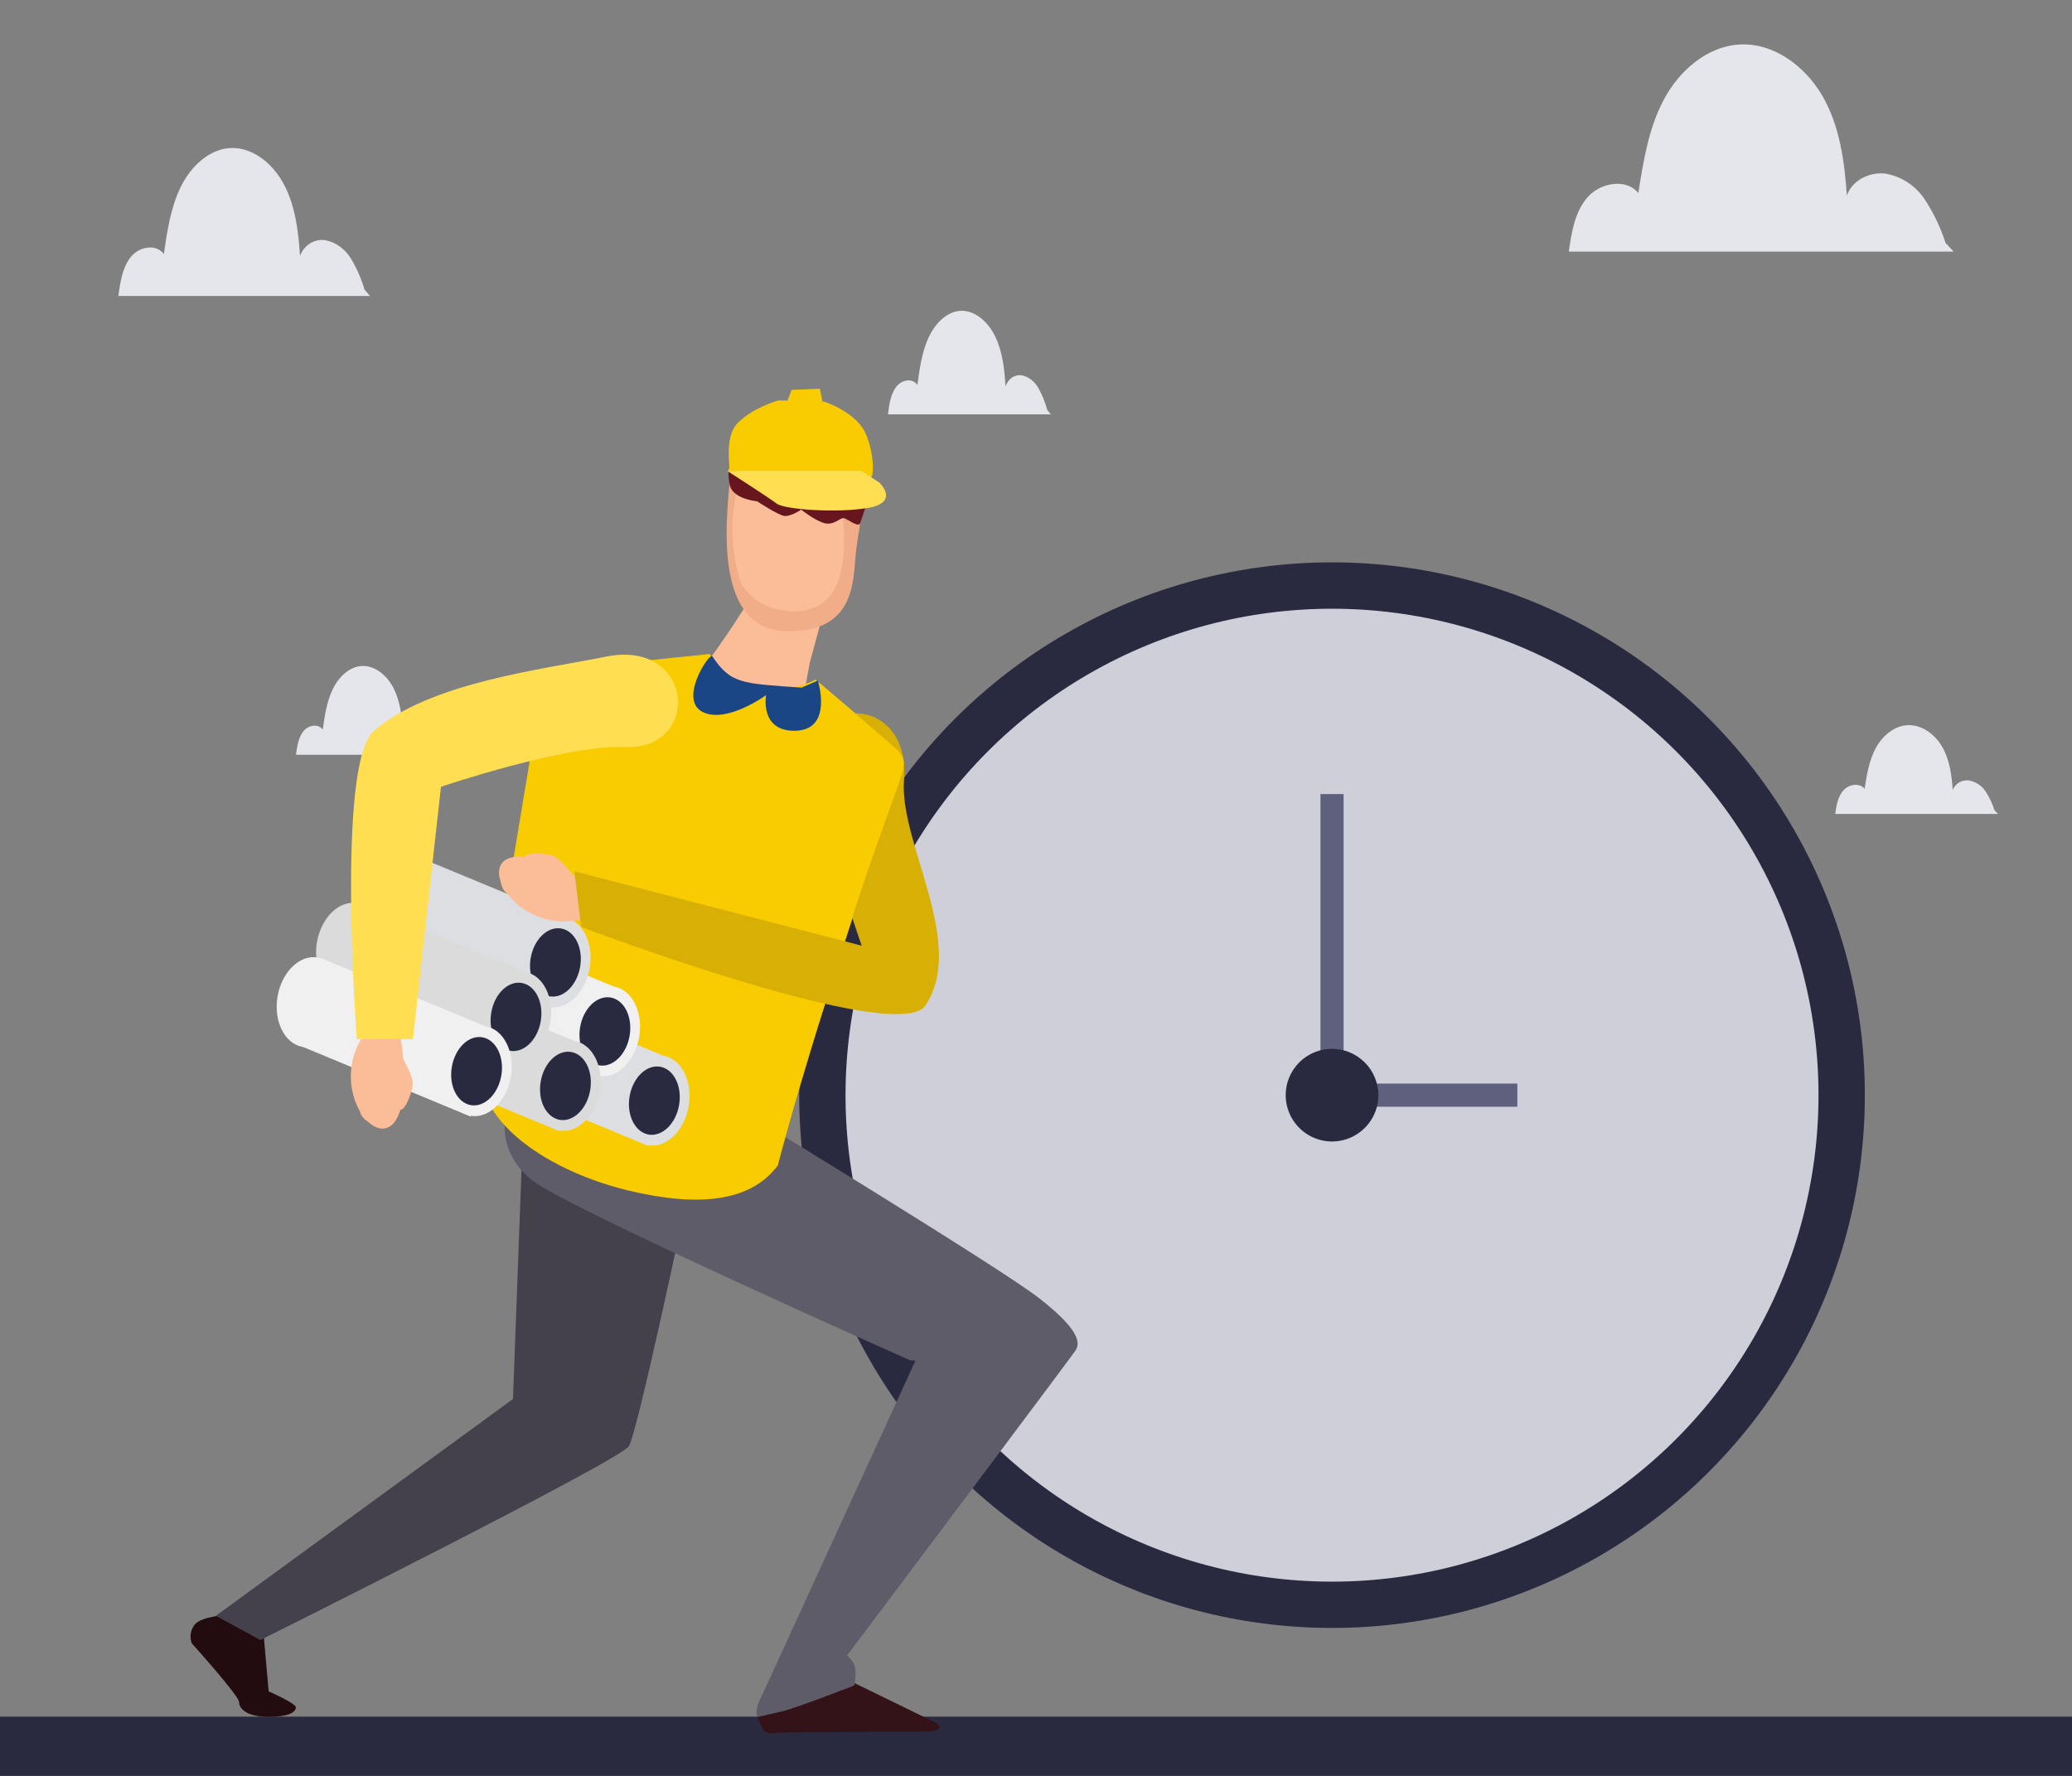 <svg width="140" height="120" viewBox="0 0 140 120" fill="none" xmlns="http://www.w3.org/2000/svg">
<rect x="0" y="0" width="140" height="120" fill="#808080" stroke="none"/>
<circle cx="90.002" cy="74.002" r="36.002" fill="#292A40"/>
<circle cx="90.001" cy="74.004" r="32.871" fill="#CFCFD9"/>
<rect x="89.219" y="53.656" width="1.565" height="20.349" fill="#5F607D"/>
<rect x="90.002" y="74.785" width="1.565" height="12.522" transform="rotate(-90 90.002 74.785)" fill="#5F607D"/>
<path d="M93.133 74.001C93.133 74.621 92.949 75.226 92.605 75.741C92.261 76.255 91.772 76.657 91.201 76.894C90.628 77.131 89.999 77.193 89.392 77.072C88.784 76.951 88.227 76.653 87.789 76.215C87.351 75.777 87.053 75.219 86.932 74.612C86.811 74.005 86.873 73.376 87.11 72.804C87.347 72.232 87.749 71.743 88.263 71.399C88.778 71.055 89.383 70.871 90.002 70.871C90.832 70.874 91.627 71.204 92.213 71.791C92.8 72.377 93.13 73.172 93.133 74.001Z" fill="#292A40"/>
<rect y="116" width="140" height="4" fill="#292A40"/>
<path d="M131.454 16.41C131.12 15.369 130.646 14.379 130.046 13.467C129.744 13.013 129.354 12.626 128.899 12.327C128.445 12.029 127.935 11.826 127.401 11.731C126.327 11.598 125.136 12.184 124.786 13.217C124.63 10.884 124.303 8.498 123.133 6.478C121.962 4.459 119.827 2.866 117.512 3.009C115.333 3.142 113.465 4.775 112.431 6.712C111.396 8.648 111.039 10.871 110.698 13.044C109.872 12.021 108.126 12.344 107.263 13.334C106.4 14.324 106.185 15.71 106 17H132L131.454 16.41Z" fill="#E5E6EB"/>
<path d="M24.631 19.571C24.412 18.828 24.103 18.122 23.71 17.472C23.512 17.147 23.257 16.87 22.959 16.657C22.661 16.443 22.327 16.298 21.977 16.231C21.626 16.175 21.269 16.249 20.96 16.441C20.651 16.632 20.408 16.93 20.269 17.289C20.165 15.628 19.954 13.926 19.195 12.48C18.436 11.033 17.031 9.906 15.521 10.006C14.095 10.102 12.876 11.266 12.204 12.648C11.533 14.031 11.292 15.615 11.072 17.166C10.529 16.441 9.389 16.669 8.829 17.376C8.27 18.083 8.12 19.069 8 20H25L24.631 19.571Z" fill="#E5E6EB"/>
<path d="M70.761 27.7C70.62 27.18 70.419 26.686 70.166 26.23C70.037 26.003 69.872 25.809 69.679 25.66C69.487 25.51 69.271 25.409 69.044 25.361C68.817 25.323 68.586 25.374 68.386 25.508C68.186 25.642 68.029 25.851 67.939 26.103C67.872 24.94 67.735 23.748 67.244 22.736C66.753 21.723 65.843 20.934 64.867 21.004C63.944 21.071 63.155 21.886 62.721 22.854C62.286 23.822 62.13 24.93 61.988 26.016C61.637 25.508 60.899 25.668 60.537 26.163C60.174 26.658 60.078 27.348 60 28H71L70.761 27.7Z" fill="#E5E6EB"/>
<path d="M29.783 50.743C29.654 50.297 29.472 49.873 29.241 49.483C29.125 49.288 28.975 49.122 28.799 48.994C28.624 48.866 28.428 48.779 28.222 48.738C28.015 48.705 27.805 48.749 27.623 48.864C27.442 48.979 27.299 49.158 27.217 49.374C27.156 48.377 27.032 47.356 26.585 46.488C26.139 45.62 25.312 44.944 24.424 45.004C23.585 45.061 22.868 45.759 22.473 46.589C22.078 47.419 21.937 48.369 21.807 49.3C21.488 48.864 20.817 49.001 20.488 49.426C20.159 49.85 20.071 50.441 20 51H30L29.783 50.743Z" fill="#E5E6EB"/>
<path d="M134.761 54.743C134.62 54.297 134.419 53.873 134.166 53.483C134.037 53.288 133.872 53.122 133.679 52.994C133.487 52.866 133.271 52.779 133.044 52.738C132.817 52.705 132.586 52.749 132.386 52.864C132.186 52.979 132.029 53.158 131.939 53.374C131.872 52.377 131.735 51.356 131.244 50.488C130.753 49.62 129.843 48.944 128.867 49.004C127.944 49.061 127.155 49.759 126.72 50.589C126.286 51.419 126.13 52.369 125.988 53.3C125.637 52.864 124.899 53.001 124.537 53.426C124.174 53.85 124.078 54.441 124 55H135L134.761 54.743Z" fill="#E5E6EB"/>
<path d="M17.789 110.188L18.153 114.291C18.153 114.291 19.995 115.097 19.991 115.367C19.988 115.637 19.645 116.008 18.143 116.008C16.642 116.008 16.153 115.44 16.153 115.014C16.153 114.588 12.956 111.04 12.956 111.04C12.877 110.827 12.855 110.597 12.892 110.373C12.93 110.149 13.024 109.939 13.167 109.762C13.666 109.194 15.372 109.125 15.372 109.125L17.789 110.188Z" fill="#220C0F"/>
<path d="M57.305 113.52L63.276 116.431C63.276 116.431 64.056 116.999 62.492 116.999C60.928 116.999 52.686 117.068 52.686 117.068C52.686 117.068 51.76 117.283 51.549 116.857C51.202 116.165 51.049 115.721 51.264 115.507C51.479 115.292 57.305 113.52 57.305 113.52Z" fill="#331317"/>
<path d="M14.585 109.184L34.659 94.536L35.353 76C36.093 76.65 36.928 77.184 37.829 77.582C39.07 78.056 46.262 81.685 46.262 81.685C46.262 81.685 43.075 96.752 42.496 97.718C41.917 98.683 17.592 110.822 17.592 110.822L14.585 109.184Z" fill="#44414C"/>
<path d="M51.244 116.015C51.244 116.015 52.017 115.821 52.884 115.627C53.751 115.433 57.711 113.896 57.711 113.896C57.789 113.582 57.822 113.257 57.808 112.934C57.798 112.725 57.741 112.521 57.64 112.338C57.54 112.154 57.399 111.996 57.229 111.874C57.229 111.874 72.289 91.828 72.674 91.25C73.058 90.672 72.771 89.706 70.163 87.684C67.555 85.662 50.495 75.265 50.495 75.265C51.15 74.49 49.916 74.012 49.916 74.012L48.369 74.493L38.234 78.059L34.18 75.362C34.18 75.362 33.504 77.865 36.014 79.794C38.525 81.722 61.477 91.911 61.477 91.911L61.858 91.935L51.532 114.46C51.532 114.46 50.838 115.693 51.244 116.015Z" fill="#5F5C69"/>
<path fill-rule="evenodd" clip-rule="evenodd" d="M54.25 47.325L54.712 44.789L55.695 41.161L51.418 40.818L50.641 40.531C50.641 40.531 47.914 44.903 47.23 45.291C46.54 45.678 47.236 46.767 47.236 46.767C47.236 46.767 50.392 49.861 54.25 47.325Z" fill="#FABD97"/>
<path fill-rule="evenodd" clip-rule="evenodd" d="M32.489 71.272C32.959 68.677 36.686 45.69 36.818 45.62C37.656 45.179 46.701 44.334 47.937 44.194C49.267 46.038 50.328 46.819 51.547 46.643C52.767 46.462 53.646 46.672 55.106 45.934C55.417 46.188 57.577 48.015 59.257 49.477C61.285 51.248 61.437 50.992 60.531 53.489C58.247 59.785 54.341 71.896 52.556 78.749C50.722 81.218 47.215 81.573 42.511 80.459C37.346 79.232 31.668 75.834 32.489 71.272Z" fill="#F8CC00"/>
<path fill-rule="evenodd" clip-rule="evenodd" d="M57.794 37.736C57.922 36.03 58.617 33.307 58.456 31.479C58.147 27.9 49.745 27.601 49.419 31.396C49.176 34.225 47.871 42.499 53.106 42.645C57.494 42.769 57.648 39.682 57.794 37.736Z" fill="#F0AD87"/>
<path fill-rule="evenodd" clip-rule="evenodd" d="M56.835 33.655C56.986 35.189 57.48 38.901 55.891 40.48C54.283 42.086 50.578 41.254 49.926 38.981C49.324 36.864 49.323 34.246 50.023 32.46C50.699 30.735 56.608 31.331 56.835 33.655Z" fill="#FABD97"/>
<path fill-rule="evenodd" clip-rule="evenodd" d="M49.37 30.239C49.37 30.239 49.088 31.841 49.311 32.787C49.533 33.738 51.153 33.873 51.153 33.873C51.153 33.873 52.566 34.809 53.001 34.863C53.437 34.916 54.132 34.438 54.132 34.438C54.132 34.438 55.053 35.171 55.692 35.347C56.33 35.528 56.771 34.973 57.002 35.008C57.239 35.042 58.014 35.694 58.127 35.34C58.239 34.986 58.77 33.415 58.77 33.415C58.77 33.415 57.186 31.201 49.37 30.239Z" fill="#67161E"/>
<path fill-rule="evenodd" clip-rule="evenodd" d="M55.713 27.148C55.713 27.148 57.848 27.851 58.483 29.278C59.113 30.704 59.045 32.292 58.822 32.282C58.599 32.272 48.796 31.791 49.142 31.827C49.487 31.864 48.814 29.623 49.855 28.573C50.896 27.524 52.601 27.055 52.601 27.055L55.713 27.148Z" fill="#F8CC00"/>
<path fill-rule="evenodd" clip-rule="evenodd" d="M58.197 31.818C58.197 31.818 59.404 32.603 59.43 32.623C59.451 32.643 60.779 33.936 58.695 34.313C56.612 34.684 53.014 34.439 52.478 34.029C51.937 33.619 49.138 31.818 49.138 31.818L58.197 31.818Z" fill="#FFDE52"/>
<path fill-rule="evenodd" clip-rule="evenodd" d="M43.827 77.387C42.611 77.186 41.842 75.665 42.118 73.995C42.393 72.331 43.61 71.138 44.826 71.338C46.041 71.539 46.81 73.06 46.535 74.725C46.254 76.394 45.042 77.588 43.827 77.387Z" fill="#DCDEE2"/>
<path fill-rule="evenodd" clip-rule="evenodd" d="M32.471 72.73C31.255 72.529 30.487 71.007 30.762 69.343C31.037 67.678 32.254 66.485 33.469 66.686C34.685 66.887 35.453 68.408 35.178 70.073C34.904 71.737 33.686 72.93 32.471 72.73Z" fill="#DFE3ED"/>
<path fill-rule="evenodd" clip-rule="evenodd" d="M43.818 77.439L32.471 72.727L33.731 66.746L44.826 71.338L43.818 77.439Z" fill="#DCDEE2"/>
<path fill-rule="evenodd" clip-rule="evenodd" d="M44.593 72.079C43.67 71.927 42.749 72.829 42.539 74.096C42.33 75.363 42.909 76.508 43.835 76.666C44.757 76.818 45.678 75.916 45.888 74.649C46.097 73.382 45.519 72.232 44.593 72.079Z" fill="#292A40"/>
<path fill-rule="evenodd" clip-rule="evenodd" d="M40.483 72.711C39.267 72.51 38.498 70.989 38.774 69.32C39.049 67.655 40.267 66.462 41.482 66.662C42.697 66.863 43.466 68.385 43.191 70.049C42.911 71.718 41.698 72.912 40.483 72.711Z" fill="#F0F0F0"/>
<path fill-rule="evenodd" clip-rule="evenodd" d="M29.127 68.054C27.912 67.853 27.143 66.332 27.418 64.667C27.693 63.002 28.91 61.809 30.125 62.01C31.341 62.211 32.11 63.732 31.835 65.397C31.56 67.061 30.342 68.255 29.127 68.054Z" fill="#DFE3ED"/>
<path fill-rule="evenodd" clip-rule="evenodd" d="M40.474 72.763L29.127 68.051L30.387 62.07L41.482 66.663L40.474 72.763Z" fill="#F0F0F0"/>
<path fill-rule="evenodd" clip-rule="evenodd" d="M41.249 67.403C40.327 67.251 39.405 68.153 39.196 69.42C38.986 70.688 39.565 71.832 40.491 71.99C41.413 72.143 42.334 71.241 42.544 69.973C42.753 68.706 42.176 67.556 41.249 67.403Z" fill="#292A40"/>
<path fill-rule="evenodd" clip-rule="evenodd" d="M37.819 76.391C36.603 76.19 35.834 74.668 36.11 72.999C36.385 71.335 37.603 70.141 38.818 70.342C40.033 70.543 40.802 72.064 40.527 73.729C40.247 75.397 39.034 76.591 37.819 76.391Z" fill="#DBDBDB"/>
<path fill-rule="evenodd" clip-rule="evenodd" d="M26.463 71.734C25.248 71.533 24.479 70.011 24.754 68.347C25.029 66.682 26.246 65.489 27.462 65.69C28.677 65.891 29.446 67.412 29.171 69.076C28.896 70.741 27.678 71.934 26.463 71.734Z" fill="#DFE3ED"/>
<path fill-rule="evenodd" clip-rule="evenodd" d="M37.81 76.443L26.463 71.731L27.723 65.75L38.818 70.342L37.81 76.443Z" fill="#DBDBDB"/>
<path fill-rule="evenodd" clip-rule="evenodd" d="M38.585 71.083C37.663 70.93 36.741 71.832 36.532 73.1C36.322 74.367 36.901 75.512 37.827 75.67C38.749 75.822 39.67 74.92 39.88 73.653C40.089 72.386 39.512 71.236 38.585 71.083Z" fill="#292A40"/>
<path fill-rule="evenodd" clip-rule="evenodd" d="M37.141 68.047C35.926 67.846 35.157 66.325 35.432 64.655C35.708 62.991 36.925 61.798 38.14 61.998C39.355 62.199 40.124 63.721 39.849 65.385C39.569 67.054 38.356 68.248 37.141 68.047Z" fill="#DCDEE2"/>
<path fill-rule="evenodd" clip-rule="evenodd" d="M25.785 63.39C24.57 63.189 23.801 61.668 24.076 60.003C24.351 58.339 25.568 57.145 26.784 57.346C27.999 57.547 28.768 59.068 28.493 60.733C28.218 62.397 27.001 63.591 25.785 63.39Z" fill="#DCDEE2"/>
<path fill-rule="evenodd" clip-rule="evenodd" d="M37.132 68.099L25.785 63.387L27.045 57.406L38.14 61.999L37.132 68.099Z" fill="#DCDEE2"/>
<path fill-rule="evenodd" clip-rule="evenodd" d="M37.907 62.739C36.985 62.587 36.063 63.489 35.854 64.756C35.645 66.023 36.223 67.168 37.149 67.326C38.071 67.479 38.993 66.577 39.202 65.309C39.411 64.042 38.834 62.892 37.907 62.739Z" fill="#292A40"/>
<path fill-rule="evenodd" clip-rule="evenodd" d="M34.478 71.727C33.263 71.526 32.494 70.004 32.769 68.335C33.044 66.671 34.262 65.477 35.477 65.678C36.693 65.879 37.461 67.4 37.186 69.065C36.906 70.733 35.693 71.927 34.478 71.727Z" fill="#DBDBDB"/>
<path fill-rule="evenodd" clip-rule="evenodd" d="M23.122 67.07C21.907 66.869 21.138 65.347 21.413 63.683C21.688 62.018 22.905 60.825 24.121 61.026C25.336 61.227 26.105 62.748 25.83 64.412C25.555 66.077 24.337 67.27 23.122 67.07Z" fill="#DBDBDB"/>
<path fill-rule="evenodd" clip-rule="evenodd" d="M34.469 71.779L23.122 67.067L24.382 61.086L35.477 65.678L34.469 71.779Z" fill="#DBDBDB"/>
<path fill-rule="evenodd" clip-rule="evenodd" d="M35.244 66.419C34.322 66.266 33.4 67.168 33.191 68.436C32.981 69.703 33.56 70.848 34.486 71.006C35.408 71.158 36.33 70.256 36.539 68.989C36.748 67.722 36.171 66.572 35.244 66.419Z" fill="#292A40"/>
<path fill-rule="evenodd" clip-rule="evenodd" d="M31.814 75.398C30.598 75.198 29.829 73.676 30.105 72.007C30.38 70.342 31.598 69.149 32.813 69.35C34.028 69.551 34.797 71.072 34.522 72.737C34.242 74.405 33.029 75.599 31.814 75.398Z" fill="#F0F0F0"/>
<path fill-rule="evenodd" clip-rule="evenodd" d="M20.458 70.741C19.243 70.54 18.474 69.019 18.749 67.355C19.024 65.69 20.241 64.497 21.457 64.698C22.672 64.898 23.441 66.42 23.166 68.084C22.891 69.749 21.674 70.942 20.458 70.741Z" fill="#F0F0F0"/>
<path fill-rule="evenodd" clip-rule="evenodd" d="M31.805 75.451L20.458 70.739L21.718 64.758L32.813 69.35L31.805 75.451Z" fill="#F0F0F0"/>
<path fill-rule="evenodd" clip-rule="evenodd" d="M32.58 70.091C31.658 69.938 30.736 70.84 30.527 72.108C30.317 73.375 30.896 74.52 31.822 74.678C32.744 74.83 33.666 73.928 33.875 72.661C34.084 71.393 33.507 70.244 32.58 70.091Z" fill="#292A40"/>
<path fill-rule="evenodd" clip-rule="evenodd" d="M39.679 61.478C39.679 61.478 40.181 61.909 39.489 62.085C33.333 63.698 30.078 53.703 40.269 59.994L39.679 61.478Z" fill="#FABD97"/>
<path fill-rule="evenodd" clip-rule="evenodd" d="M39.099 59.749C38.934 59.41 37.901 57.916 37.248 57.778C36.594 57.639 35.593 57.601 35.425 57.917C35.252 58.229 35.777 58.357 35.777 58.357L39.099 59.749Z" fill="#FABD97"/>
<path fill-rule="evenodd" clip-rule="evenodd" d="M34.507 60.458C34.507 60.458 33.961 60.422 33.837 59.577C33.711 58.736 34.412 58.783 34.412 58.783C34.412 58.783 34.607 58.809 34.681 58.937C34.756 59.065 34.707 59.035 34.791 59.056C34.875 59.078 34.887 58.714 35.204 58.805C35.522 58.896 35.594 59.036 35.594 59.036C35.594 59.036 35.574 58.836 35.899 58.889C36.223 58.942 36.471 59.295 36.471 59.295C36.471 59.295 36.5 59.153 36.755 59.203C37.007 59.258 37.402 59.802 37.402 59.802C37.402 59.802 38.672 60.166 38.311 60.565C37.947 60.968 35.024 61.237 34.507 60.458Z" fill="#FABD97"/>
<path fill-rule="evenodd" clip-rule="evenodd" d="M54.863 52.163C55.519 56.144 58.221 63.901 58.221 63.901L38.804 58.876L39.27 62.638C39.27 62.638 60.678 70.755 62.538 67.928C65.323 63.696 60.748 56.971 61.081 52.703C61.561 46.59 54.009 46.986 54.863 52.163Z" fill="#D8AF05"/>
<path fill-rule="evenodd" clip-rule="evenodd" d="M55.728 27.912L55.396 26.264L53.486 26.346L53.053 27.488L55.728 27.912Z" fill="#F8CC00"/>
<path fill-rule="evenodd" clip-rule="evenodd" d="M46.219 58.218C46.689 55.623 55.62 56.92 45.587 50.639C46.425 50.198 46.702 44.334 47.938 44.194C49.269 46.038 50.33 46.819 51.548 46.643C52.768 46.462 53.647 46.671 55.107 45.933C55.419 46.188 57.578 48.014 59.259 49.477C61.287 51.247 61.438 50.992 60.532 53.488C58.249 59.785 57.59 62.01 57.59 62.01C57.59 62.01 54.714 60.597 50.009 59.483C44.844 58.256 45.398 62.78 46.219 58.218Z" fill="#F8CC00"/>
<path fill-rule="evenodd" clip-rule="evenodd" d="M54.161 46.465L55.261 45.987C55.261 45.987 56.303 49.271 53.798 49.375C51.301 49.475 51.762 46.971 51.762 46.971C51.762 46.971 49.101 48.916 47.481 48.112C45.861 47.309 47.822 44.246 48.113 44.324C49.377 46.219 50.104 46.176 54.161 46.465Z" fill="#1A4686"/>
<path fill-rule="evenodd" clip-rule="evenodd" d="M25.425 69.695C25.425 69.695 25.224 69.064 24.792 69.632C20.905 74.672 28.838 81.568 27.022 69.73L25.425 69.695Z" fill="#FABD97"/>
<path fill-rule="evenodd" clip-rule="evenodd" d="M42.219 50.479C38.187 50.316 29.795 53.164 29.795 53.164L27.9 70.221L24.109 70.221C24.109 70.221 22.691 51.568 25.269 49.374C29.127 46.091 36.724 45.229 40.919 44.375C46.927 43.147 47.462 50.69 42.219 50.479Z" fill="#FFDE52"/>
<path fill-rule="evenodd" clip-rule="evenodd" d="M26.788 70.904C27.036 71.188 28.009 72.722 27.881 73.377C27.754 74.033 27.398 74.97 27.042 75.002C26.687 75.039 26.775 74.505 26.775 74.505L26.788 70.904Z" fill="#FABD97"/>
<path fill-rule="evenodd" clip-rule="evenodd" d="M24.344 74.855C24.344 74.855 24.164 75.371 24.894 75.814C25.618 76.259 25.849 75.595 25.849 75.595C25.849 75.595 25.901 75.406 25.812 75.287C25.723 75.168 25.732 75.225 25.745 75.139C25.759 75.054 26.098 75.185 26.138 74.857C26.178 74.53 26.077 74.408 26.077 74.408C26.077 74.408 26.254 74.504 26.331 74.185C26.409 73.865 26.181 73.5 26.181 73.5C26.181 73.5 26.323 73.528 26.376 73.274C26.424 73.021 26.077 72.445 26.077 72.445C26.077 72.445 26.238 71.134 25.73 71.31C25.216 71.487 23.828 74.075 24.344 74.855Z" fill="#FABD97"/>
</svg>
